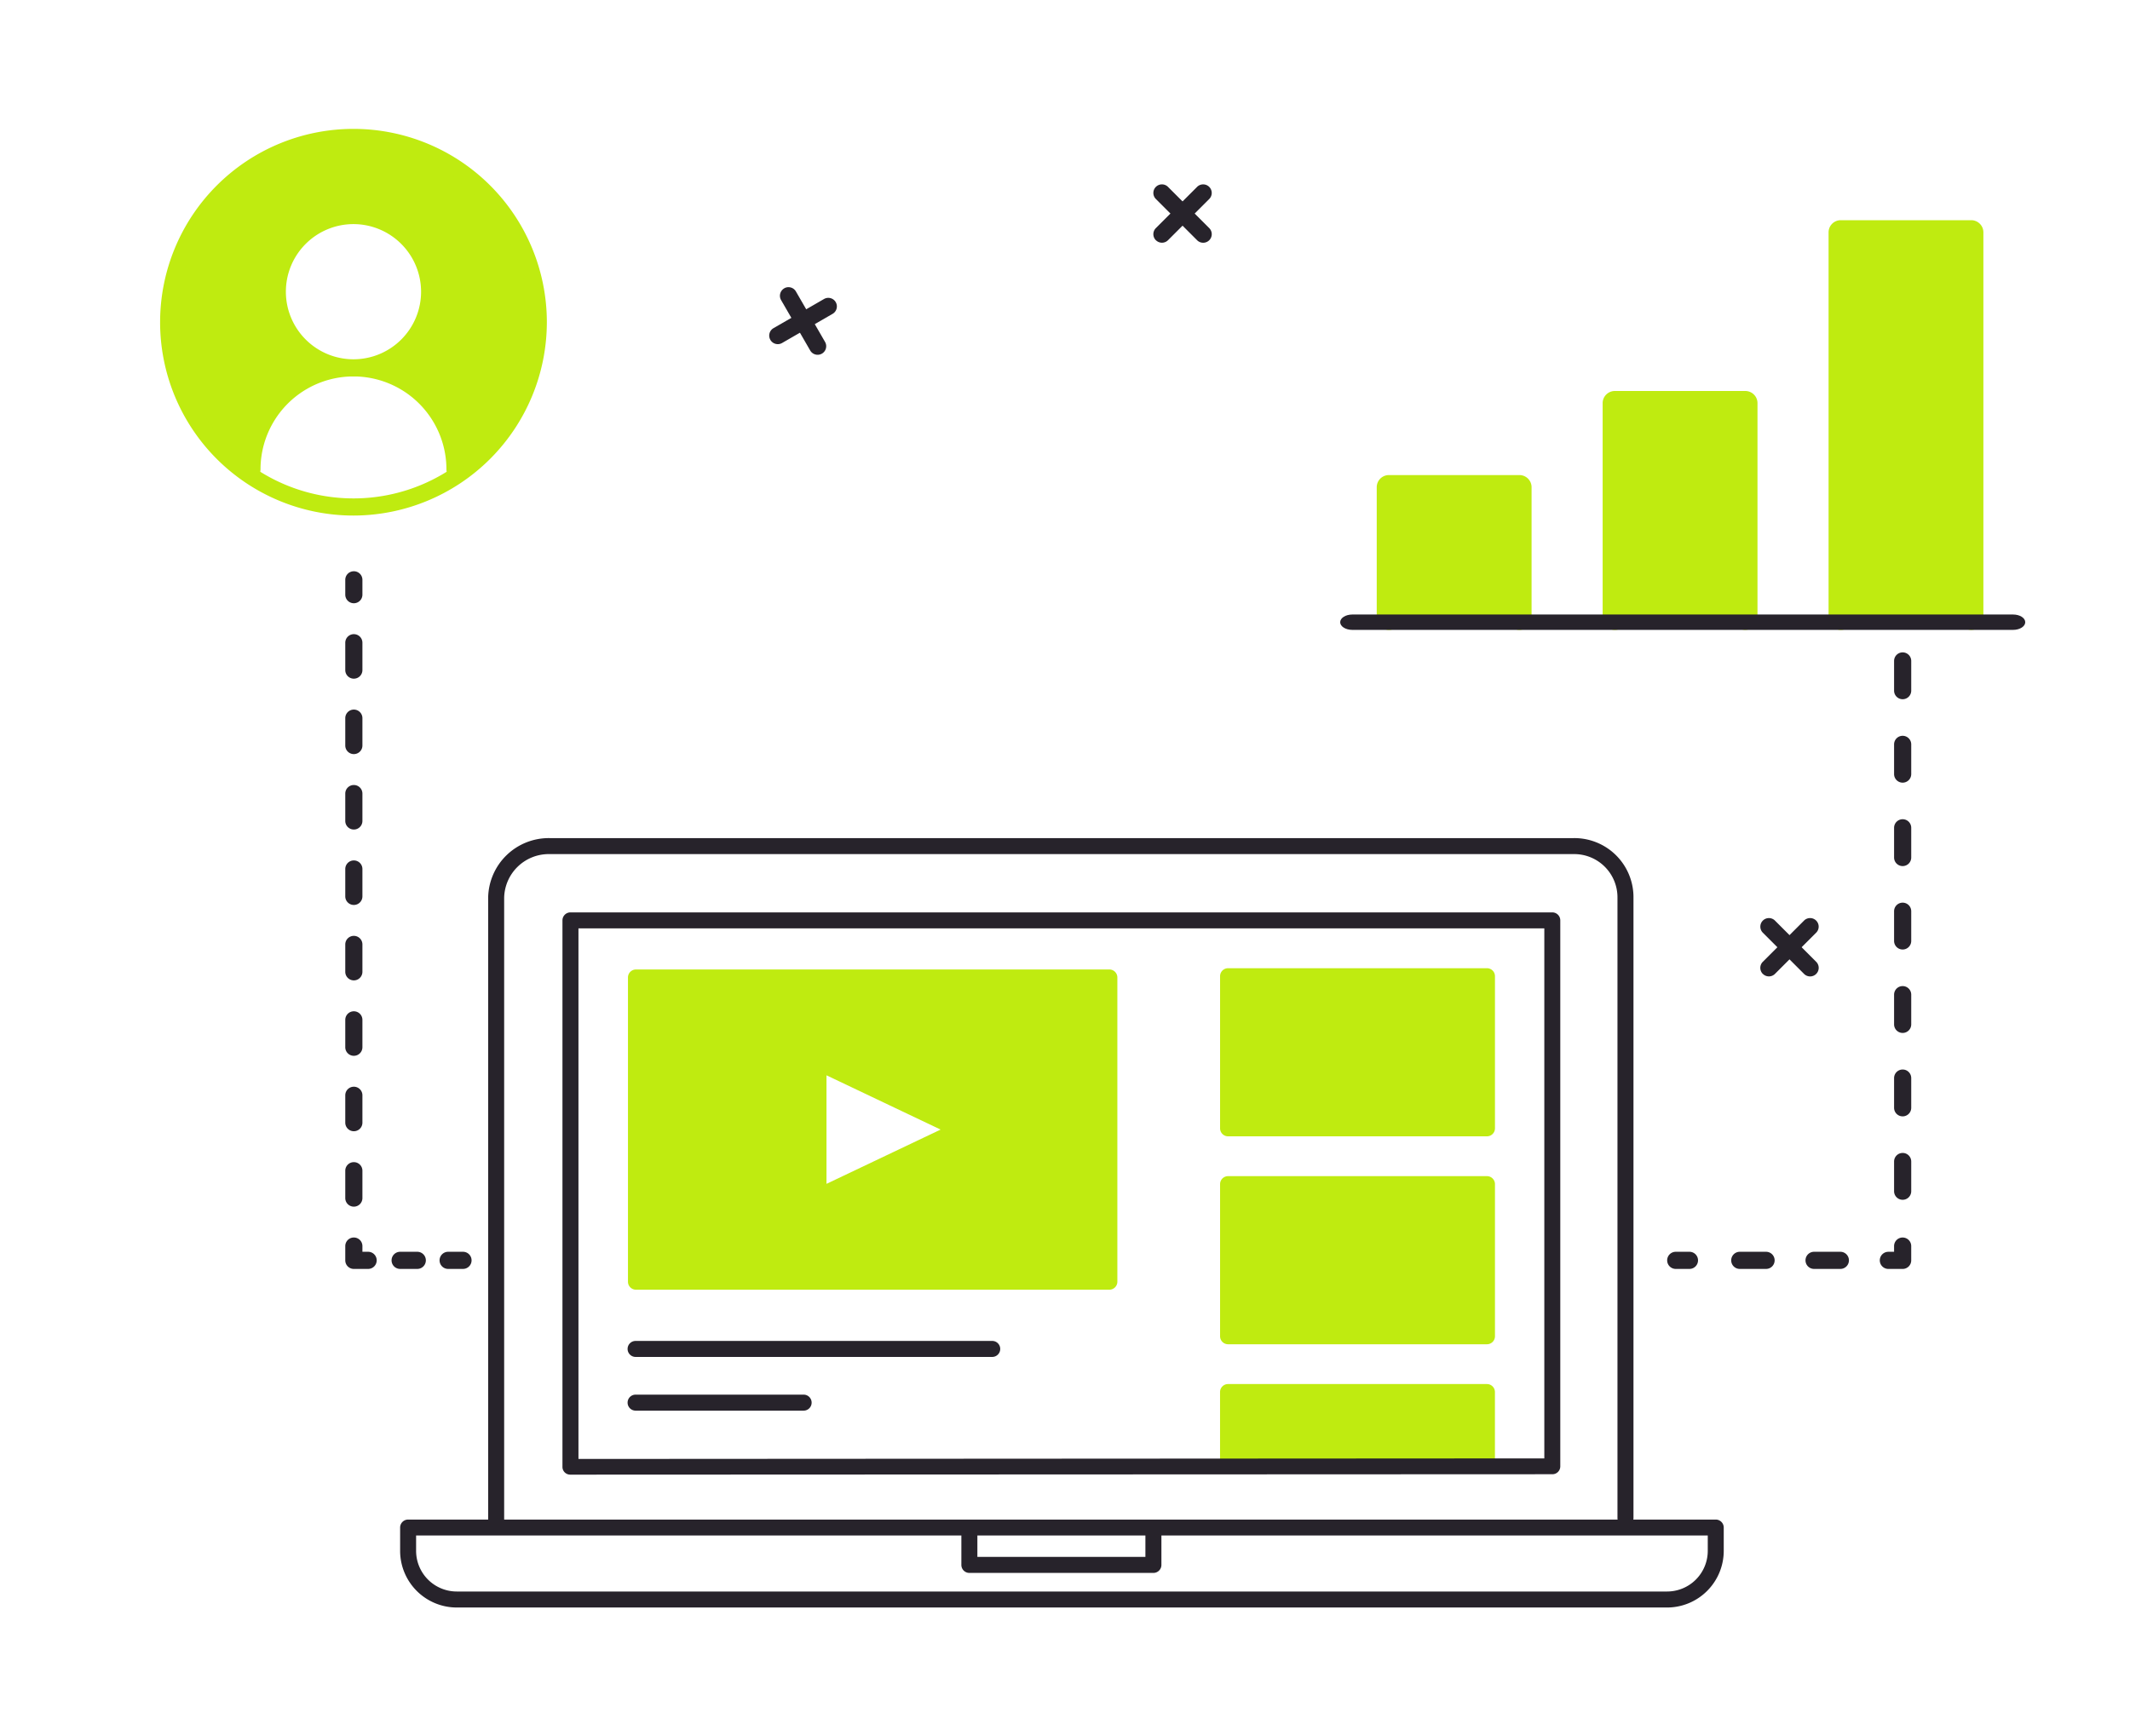 <svg xmlns="http://www.w3.org/2000/svg" xmlns:xlink="http://www.w3.org/1999/xlink" width="210" height="171.23" viewBox="0 0 210 171.23"><defs><clipPath id="a"><rect width="210" height="171.23" fill="#bfeb10"/></clipPath></defs><g clip-path="url(#a)"><g transform="translate(15.784 12.705)"><rect width="25.524" height="7" transform="translate(105.291 124.571)" fill="#bfeb10"/><rect width="25.524" height="15.001" transform="translate(105.291 83.561)" fill="#bfeb10"/><rect width="25.524" height="15.001" transform="translate(105.291 104.066)" fill="#bfeb10"/><path d="M416.005,772.588H462.66V742.611H416.005Zm18.82-20.334,11.25,5.352-11.25,5.352Z" transform="translate(-369.124 -658.92)" fill="#bfeb10"/><g transform="translate(0 0.004)"><g transform="translate(0 0)"><path d="M166.305,330.824c-.116,0-.232,0-.348,0q.174,0,.348,0" transform="translate(-147.255 -293.539)" fill="#27232b"/><path d="M169.062,330.842l.184,0-.2,0h.015" transform="translate(-149.996 -293.557)" fill="#27232b"/><path d="M170.919,330.828h0" transform="translate(-151.564 -293.546)" fill="#27232b"/><path d="M167,208.961q-.127,0-.254,0c.085,0,.169.006.254.006Z" transform="translate(-147.958 -185.413)" fill="#27232b"/><path d="M25.72,7.5a18.22,18.22,0,0,0-.363,36.436A16.786,16.786,0,0,1,15.7,40.2a9.992,9.992,0,0,1,9.746-9.987,7.759,7.759,0,1,1,.272,0A9.994,9.994,0,0,1,35.724,40.2a16.87,16.87,0,0,1-9.715,3.743A18.219,18.219,0,0,0,25.72,7.5" transform="translate(-6.655 -6.659)" fill="#bfeb10"/><path d="M953.621,1106.938a.789.789,0,0,1-.789-.789v-6.211H928.886v6.211a.789.789,0,0,1-1.578,0v-7a.789.789,0,0,1,.789-.789h25.524a.789.789,0,0,1,.789.789v7a.789.789,0,0,1-.789.789" transform="translate(-822.806 -974.583)" fill="#bfeb10"/><path d="M334.908,1225.567H215.576a5.59,5.59,0,0,1-5.584-5.584v-2.3a.789.789,0,0,1,.789-.789H339.7a.789.789,0,0,1,.789.789v2.3a5.59,5.59,0,0,1-5.584,5.584m-123.338-7.1v1.516a4.011,4.011,0,0,0,4.006,4.006H334.908a4.011,4.011,0,0,0,4.006-4.006v-1.516Z" transform="translate(-186.327 -1079.755)" fill="#27232b"/><path d="M719.938,1222.795H701.794a.789.789,0,0,1-.789-.789V1218.4a.789.789,0,1,1,1.578,0v2.817h16.566V1218.4a.789.789,0,1,1,1.578,0v3.606a.789.789,0,0,1-.789.789" transform="translate(-622.006 -1080.394)" fill="#27232b"/><path d="M287.794,689.016a.789.789,0,0,1-.789-.789V626.488a5.977,5.977,0,0,1,6.06-5.877H394.024a5.826,5.826,0,0,1,5.9,5.877v61.176a.789.789,0,1,1-1.578,0V626.488a4.265,4.265,0,0,0-4.323-4.3H293.065a4.4,4.4,0,0,0-4.482,4.3v61.739a.789.789,0,0,1-.789.789" transform="translate(-254.661 -550.672)" fill="#27232b"/><path d="M352.794,741.056a.774.774,0,0,1-.558-.215.753.753,0,0,1-.231-.542V686.4a.789.789,0,0,1,.789-.789h96.8a.789.789,0,0,1,.789.789v53.843a.776.776,0,0,1-.788.773l-96.8.041Zm.789-53.868V739.51l95.226-.055V687.189Z" transform="translate(-312.336 -608.347)" fill="#27232b"/><path d="M456.785,767.131H410.113a.789.789,0,0,1-.789-.789v-30a.789.789,0,0,1,.789-.789h46.672a.789.789,0,0,1,.789.789v30a.789.789,0,0,1-.789.789M410.9,765.553H456V737.129H410.9Z" transform="translate(-363.196 -652.659)" fill="#bfeb10"/><path d="M576.432,833.454a.788.788,0,0,1-.789-.789v-10.7a.789.789,0,0,1,1.128-.712l11.25,5.352a.789.789,0,0,1,0,1.425l-11.25,5.352a.788.788,0,0,1-.339.076m.789-10.244v8.206l8.625-4.1Z" transform="translate(-510.772 -728.631)" fill="none"/><path d="M953.621,751.031H928.1a.789.789,0,0,1-.789-.789v-15a.789.789,0,0,1,.789-.789h25.524a.789.789,0,0,1,.789.789v15a.789.789,0,0,1-.789.789m-24.735-1.578h23.946V736.03H928.886Z" transform="translate(-822.806 -651.684)" fill="#bfeb10"/><path d="M953.621,932.986H928.1a.789.789,0,0,1-.789-.789v-15a.789.789,0,0,1,.789-.789h25.524a.789.789,0,0,1,.789.789v15a.789.789,0,0,1-.789.789m-24.735-1.578h23.946V917.985H928.886Z" transform="translate(-822.806 -813.134)" fill="#bfeb10"/><path d="M444.954,1062.189h-35.16a.789.789,0,0,1,0-1.578h35.16a.789.789,0,0,1,0,1.578" transform="translate(-362.913 -941.087)" fill="#27232b"/><path d="M426.36,1109.189H409.794a.789.789,0,1,1,0-1.578H426.36a.789.789,0,1,1,0,1.578" transform="translate(-362.913 -982.791)" fill="#27232b"/><path d="M19.065,38.135A19.065,19.065,0,1,1,38.131,19.069,19.087,19.087,0,0,1,19.065,38.135m0-36.44A17.375,17.375,0,1,0,36.44,19.069,17.395,17.395,0,0,0,19.065,1.694" transform="translate(0 -0.004)" fill="#bfeb10"/><path d="M103.39,85.055a8.356,8.356,0,1,1,8.356-8.356,8.365,8.365,0,0,1-8.356,8.356m0-15.021a6.665,6.665,0,1,0,6.665,6.665,6.673,6.673,0,0,0-6.665-6.665" transform="translate(-84.324 -60.643)" fill="#bfeb10"/><path d="M93.721,213.332a.845.845,0,0,1-.845-.845,9.164,9.164,0,0,0-18.329,0,.845.845,0,1,1-1.69,0,10.855,10.855,0,0,1,21.709,0,.845.845,0,0,1-.845.845" transform="translate(-64.646 -178.91)" fill="#bfeb10"/><path d="M1517.85,256.266a.845.845,0,0,1-.845-.845v-1.465a.845.845,0,1,1,1.69,0v1.465a.845.845,0,0,1-.845.845" transform="translate(-1346.048 -224.587)" fill="#27232b"/><path d="M1517.85,382.545a.845.845,0,0,1-.845-.845v-2.93a.845.845,0,0,1,1.69,0v2.93a.845.845,0,0,1-.845.845m0-8.227a.845.845,0,0,1-.845-.845v-2.93a.845.845,0,1,1,1.69,0v2.93a.845.845,0,0,1-.845.845m0-8.227a.845.845,0,0,1-.845-.845v-2.93a.845.845,0,1,1,1.69,0v2.93a.845.845,0,0,1-.845.845m0-8.227a.845.845,0,0,1-.845-.845v-2.93a.845.845,0,1,1,1.69,0v2.93a.845.845,0,0,1-.845.845m0-8.227a.845.845,0,0,1-.845-.845v-2.93a.845.845,0,1,1,1.69,0v2.93a.845.845,0,0,1-.845.845m0-8.227a.845.845,0,0,1-.845-.845v-2.93a.845.845,0,1,1,1.69,0v2.93a.845.845,0,0,1-.845.845m0-8.227a.845.845,0,0,1-.845-.845v-2.93a.845.845,0,1,1,1.69,0v2.93a.845.845,0,0,1-.845.845m0-8.227a.845.845,0,0,1-.845-.845v-2.93a.845.845,0,1,1,1.69,0v2.93a.845.845,0,0,1-.845.845m0-8.227a.845.845,0,0,1-.845-.845v-2.93a.845.845,0,0,1,1.69,0v2.93a.845.845,0,0,1-.845.845" transform="translate(-1346.048 -276.939)" fill="#27232b"/><path d="M1506.759,973.21h-1.409a.845.845,0,1,1,0-1.69h.563v-.563a.845.845,0,1,1,1.69,0v1.409a.845.845,0,0,1-.845.845" transform="translate(-1334.957 -860.786)" fill="#27232b"/><path d="M1385.267,984.3h-2.592a.845.845,0,1,1,0-1.69h2.592a.845.845,0,0,1,0,1.69m-7.325,0h-2.592a.845.845,0,1,1,0-1.69h2.592a.845.845,0,1,1,0,1.69" transform="translate(-1219.607 -871.877)" fill="#27232b"/><path d="M1320.7,984.3h-1.352a.845.845,0,1,1,0-1.69h1.352a.845.845,0,1,1,0,1.69" transform="translate(-1169.918 -871.877)" fill="#27232b"/><path d="M162.85,390.266a.845.845,0,0,1-.845-.845v-1.465a.845.845,0,0,1,1.69,0v1.465a.845.845,0,0,1-.845.845" transform="translate(-143.748 -343.487)" fill="#27232b"/><path d="M162.85,498.571a.845.845,0,0,1-.845-.845v-2.7a.845.845,0,1,1,1.69,0v2.7a.845.845,0,0,1-.845.845m0-7.438a.845.845,0,0,1-.845-.845v-2.7a.845.845,0,1,1,1.69,0v2.7a.845.845,0,0,1-.845.845m0-7.438a.845.845,0,0,1-.845-.845v-2.7a.845.845,0,0,1,1.69,0v2.7a.845.845,0,0,1-.845.845m0-7.438a.845.845,0,0,1-.845-.845v-2.7a.845.845,0,1,1,1.69,0v2.7a.845.845,0,0,1-.845.845m0-7.438a.845.845,0,0,1-.845-.845v-2.7a.845.845,0,1,1,1.69,0v2.7a.845.845,0,0,1-.845.845m0-7.438a.845.845,0,0,1-.845-.845v-2.7a.845.845,0,0,1,1.69,0v2.7a.845.845,0,0,1-.845.845m0-7.438a.845.845,0,0,1-.845-.845v-2.7a.845.845,0,1,1,1.69,0v2.7a.845.845,0,0,1-.845.845m0-7.438a.845.845,0,0,1-.845-.845v-2.7a.845.845,0,0,1,1.69,0v2.7a.845.845,0,0,1-.845.845" transform="translate(-143.748 -392.288)" fill="#27232b"/><path d="M164.259,973.21H162.85a.845.845,0,0,1-.845-.845v-1.409a.845.845,0,1,1,1.69,0v.563h.563a.845.845,0,1,1,0,1.69" transform="translate(-143.748 -860.786)" fill="#27232b"/><path d="M205.041,984.3h-1.69a.845.845,0,1,1,0-1.69h1.69a.845.845,0,1,1,0,1.69" transform="translate(-179.684 -871.877)" fill="#27232b"/><path d="M246.815,984.3H245.35a.845.845,0,1,1,0-1.69h1.465a.845.845,0,1,1,0,1.69" transform="translate(-216.951 -871.877)" fill="#27232b"/><g transform="translate(127.761 3.656) rotate(150)"><path d="M555.85,142.549a.845.845,0,0,1-.845-.845v-5.747a.845.845,0,1,1,1.69,0V141.7a.845.845,0,0,1-.845.845" transform="translate(-492.46 -119.885)" fill="#27232b"/><path d="M536.1,162.3H530.35a.845.845,0,1,1,0-1.69H536.1a.845.845,0,1,1,0,1.69" transform="translate(-469.833 -142.511)" fill="#27232b"/></g><g transform="translate(104.116 -89.956) rotate(45)"><path d="M1418.85,690.549a.845.845,0,0,1-.845-.845v-5.747a.845.845,0,1,1,1.69,0V689.7a.845.845,0,0,1-.845.845" transform="translate(-1258.205 -606.129)" fill="#27232b"/><path d="M1399.1,710.3h-5.747a.845.845,0,0,1,0-1.69h5.747a.845.845,0,0,1,0,1.69" transform="translate(-1235.579 -628.755)" fill="#27232b"/></g><g transform="translate(35.43 -68.834) rotate(45)"><path d="M887.85,48.549a.845.845,0,0,1-.845-.845V41.956a.845.845,0,0,1,1.69,0V47.7a.845.845,0,0,1-.845.845" transform="translate(-787.045 -36.479)" fill="#27232b"/><path d="M868.1,68.3H862.35a.845.845,0,0,1,0-1.69H868.1a.845.845,0,0,1,0,1.69" transform="translate(-764.419 -59.105)" fill="#27232b"/></g></g></g></g><rect width="12.863" height="12.863" transform="translate(136.938 48.048)" fill="#bfeb10"/><rect width="12.863" height="21.153" transform="translate(159.211 39.758)" fill="#bfeb10"/><path d="M0,0H12.863V38H0Z" transform="translate(181.485 22.912)" fill="#bfeb10"/><path d="M377.176,146.07a1.2,1.2,0,0,1-1.2-1.2v-36.8H365.517v36.8a1.2,1.2,0,1,1-2.407,0v-38a1.2,1.2,0,0,1,1.2-1.2h12.863a1.2,1.2,0,0,1,1.2,1.2v38a1.2,1.2,0,0,1-1.2,1.2" transform="translate(-182.828 -83.956)" fill="#bfeb10"/><path d="M238.35,234.218a1.2,1.2,0,0,1-1.2-1.2v-19.95H226.691v19.95a1.2,1.2,0,0,1-2.407,0V211.861a1.2,1.2,0,0,1,1.2-1.2H238.35a1.2,1.2,0,0,1,1.2,1.2v21.153a1.2,1.2,0,0,1-1.2,1.2" transform="translate(-66.276 -172.104)" fill="#bfeb10"/><path d="M99.524,277.6a1.2,1.2,0,0,1-1.2-1.2v-11.66H87.865V276.4a1.2,1.2,0,0,1-2.407,0V263.533a1.2,1.2,0,0,1,1.2-1.2H99.524a1.2,1.2,0,0,1,1.2,1.2V276.4a1.2,1.2,0,0,1-1.2,1.2" transform="translate(50.276 -215.485)" fill="#bfeb10"/><path d="M129.344,346.016H64.2c-.665,0-1.2-.339-1.2-.758s.539-.758,1.2-.758h65.141c.665,0,1.2.339,1.2.758s-.539.758-1.2.758" transform="translate(69.131 -283.901)" fill="#27232b"/></g></svg>
